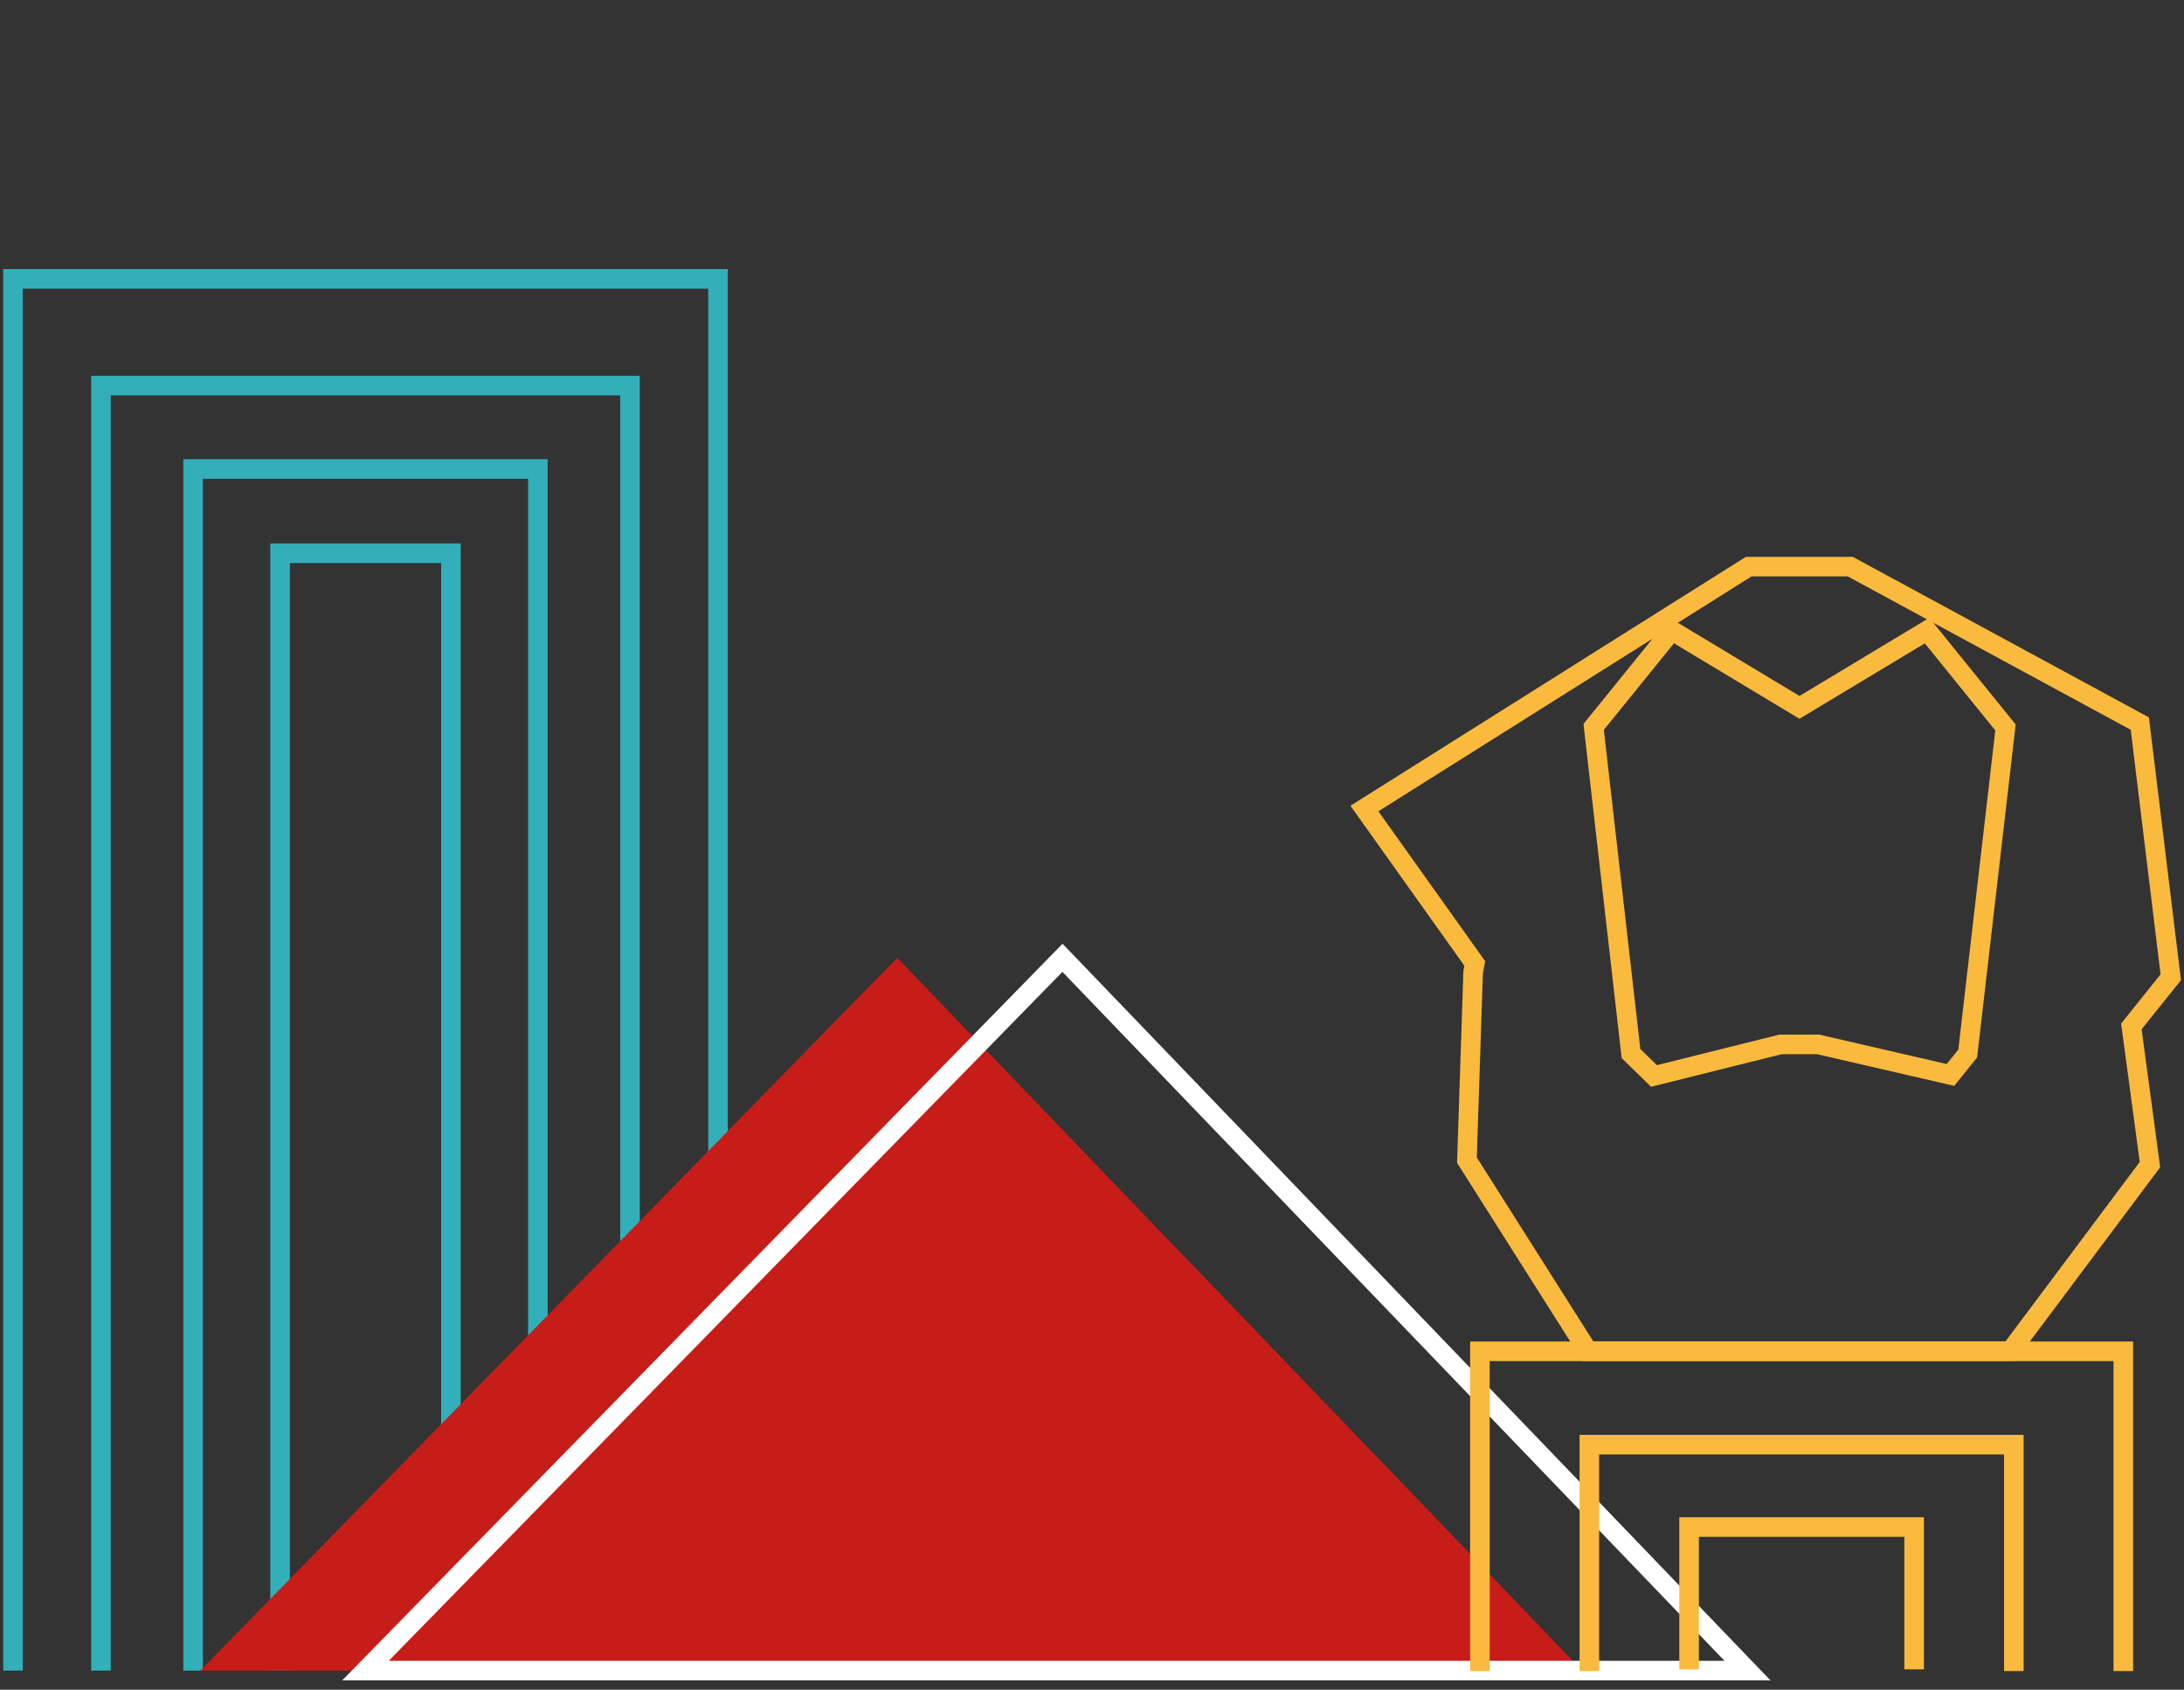 <svg xmlns="http://www.w3.org/2000/svg" id="uuid-10ce92b3-99d4-407a-b45c-74992163877d" data-name="Chemnitz" viewBox="0 0 558 431.6"><rect x="0" y="0" width="558" height="431.6" fill="#333333" stroke="none"/><polyline points="25.8 426.71 25.8 98.49 160.96 98.49 160.96 426.71" style="fill: none; stroke: #33afba; stroke-miterlimit: 10; stroke-width: 5px;"></polyline><polyline points="3.32 426.71 3.32 71.24 183.45 71.24 183.45 426.71" style="fill: none; stroke: #33afba; stroke-miterlimit: 10; stroke-width: 5px;"></polyline><polyline points="49.34 426.71 49.34 119.79 137.42 119.79 137.42 426.71" style="fill: none; stroke: #33afba; stroke-miterlimit: 10; stroke-width: 5px;"></polyline><polyline points="71.56 426.71 71.56 141.31 115.21 141.31 115.21 426.71" style="fill: none; stroke: #33afba; stroke-miterlimit: 10; stroke-width: 5px;"></polyline><polygon points="229.24 244.65 51.17 426.71 404.25 426.71 229.24 244.65" style="fill: #c71d18;"></polygon><polygon points="271.46 244.65 93.38 426.71 446.47 426.71 271.46 244.65" style="fill: none; stroke: #fff; stroke-miterlimit: 10; stroke-width: 5px;"></polygon><polyline points="378.11 426.83 378.11 345.16 542.5 345.16 542.5 426.83" style="fill: none; stroke: #faba3d; stroke-miterlimit: 10; stroke-width: 5px;"></polyline><polyline points="406.07 426.83 406.07 369 514.53 369 514.53 426.83" style="fill: none; stroke: #faba3d; stroke-miterlimit: 10; stroke-width: 5px;"></polyline><polygon points="348.6 206.52 446.78 144.73 472.73 144.73 546.71 184.82 554.62 249.62 544.55 262.17 549.3 297.47 513.64 345.12 405.71 345.12 374.79 296.33 376.38 248.3 376.8 246.1 348.6 206.52" style="fill: none; stroke: #faba3d; stroke-miterlimit: 10; stroke-width: 5px;"></polygon><polygon points="427.12 161.05 459.76 180.68 492.35 161.07 512.39 185.81 502.74 269.1 498.33 274.57 464.56 266.77 454.89 266.77 422.59 274.83 416.71 269.1 407.17 185.67 427.12 161.05" style="fill: none; stroke: #faba3d; stroke-miterlimit: 10; stroke-width: 5px;"></polygon><polyline points="431.55 426.39 431.55 390.04 489.05 390.04 489.05 426.39" style="fill: none; stroke: #faba3d; stroke-miterlimit: 10; stroke-width: 5px;"></polyline></svg>